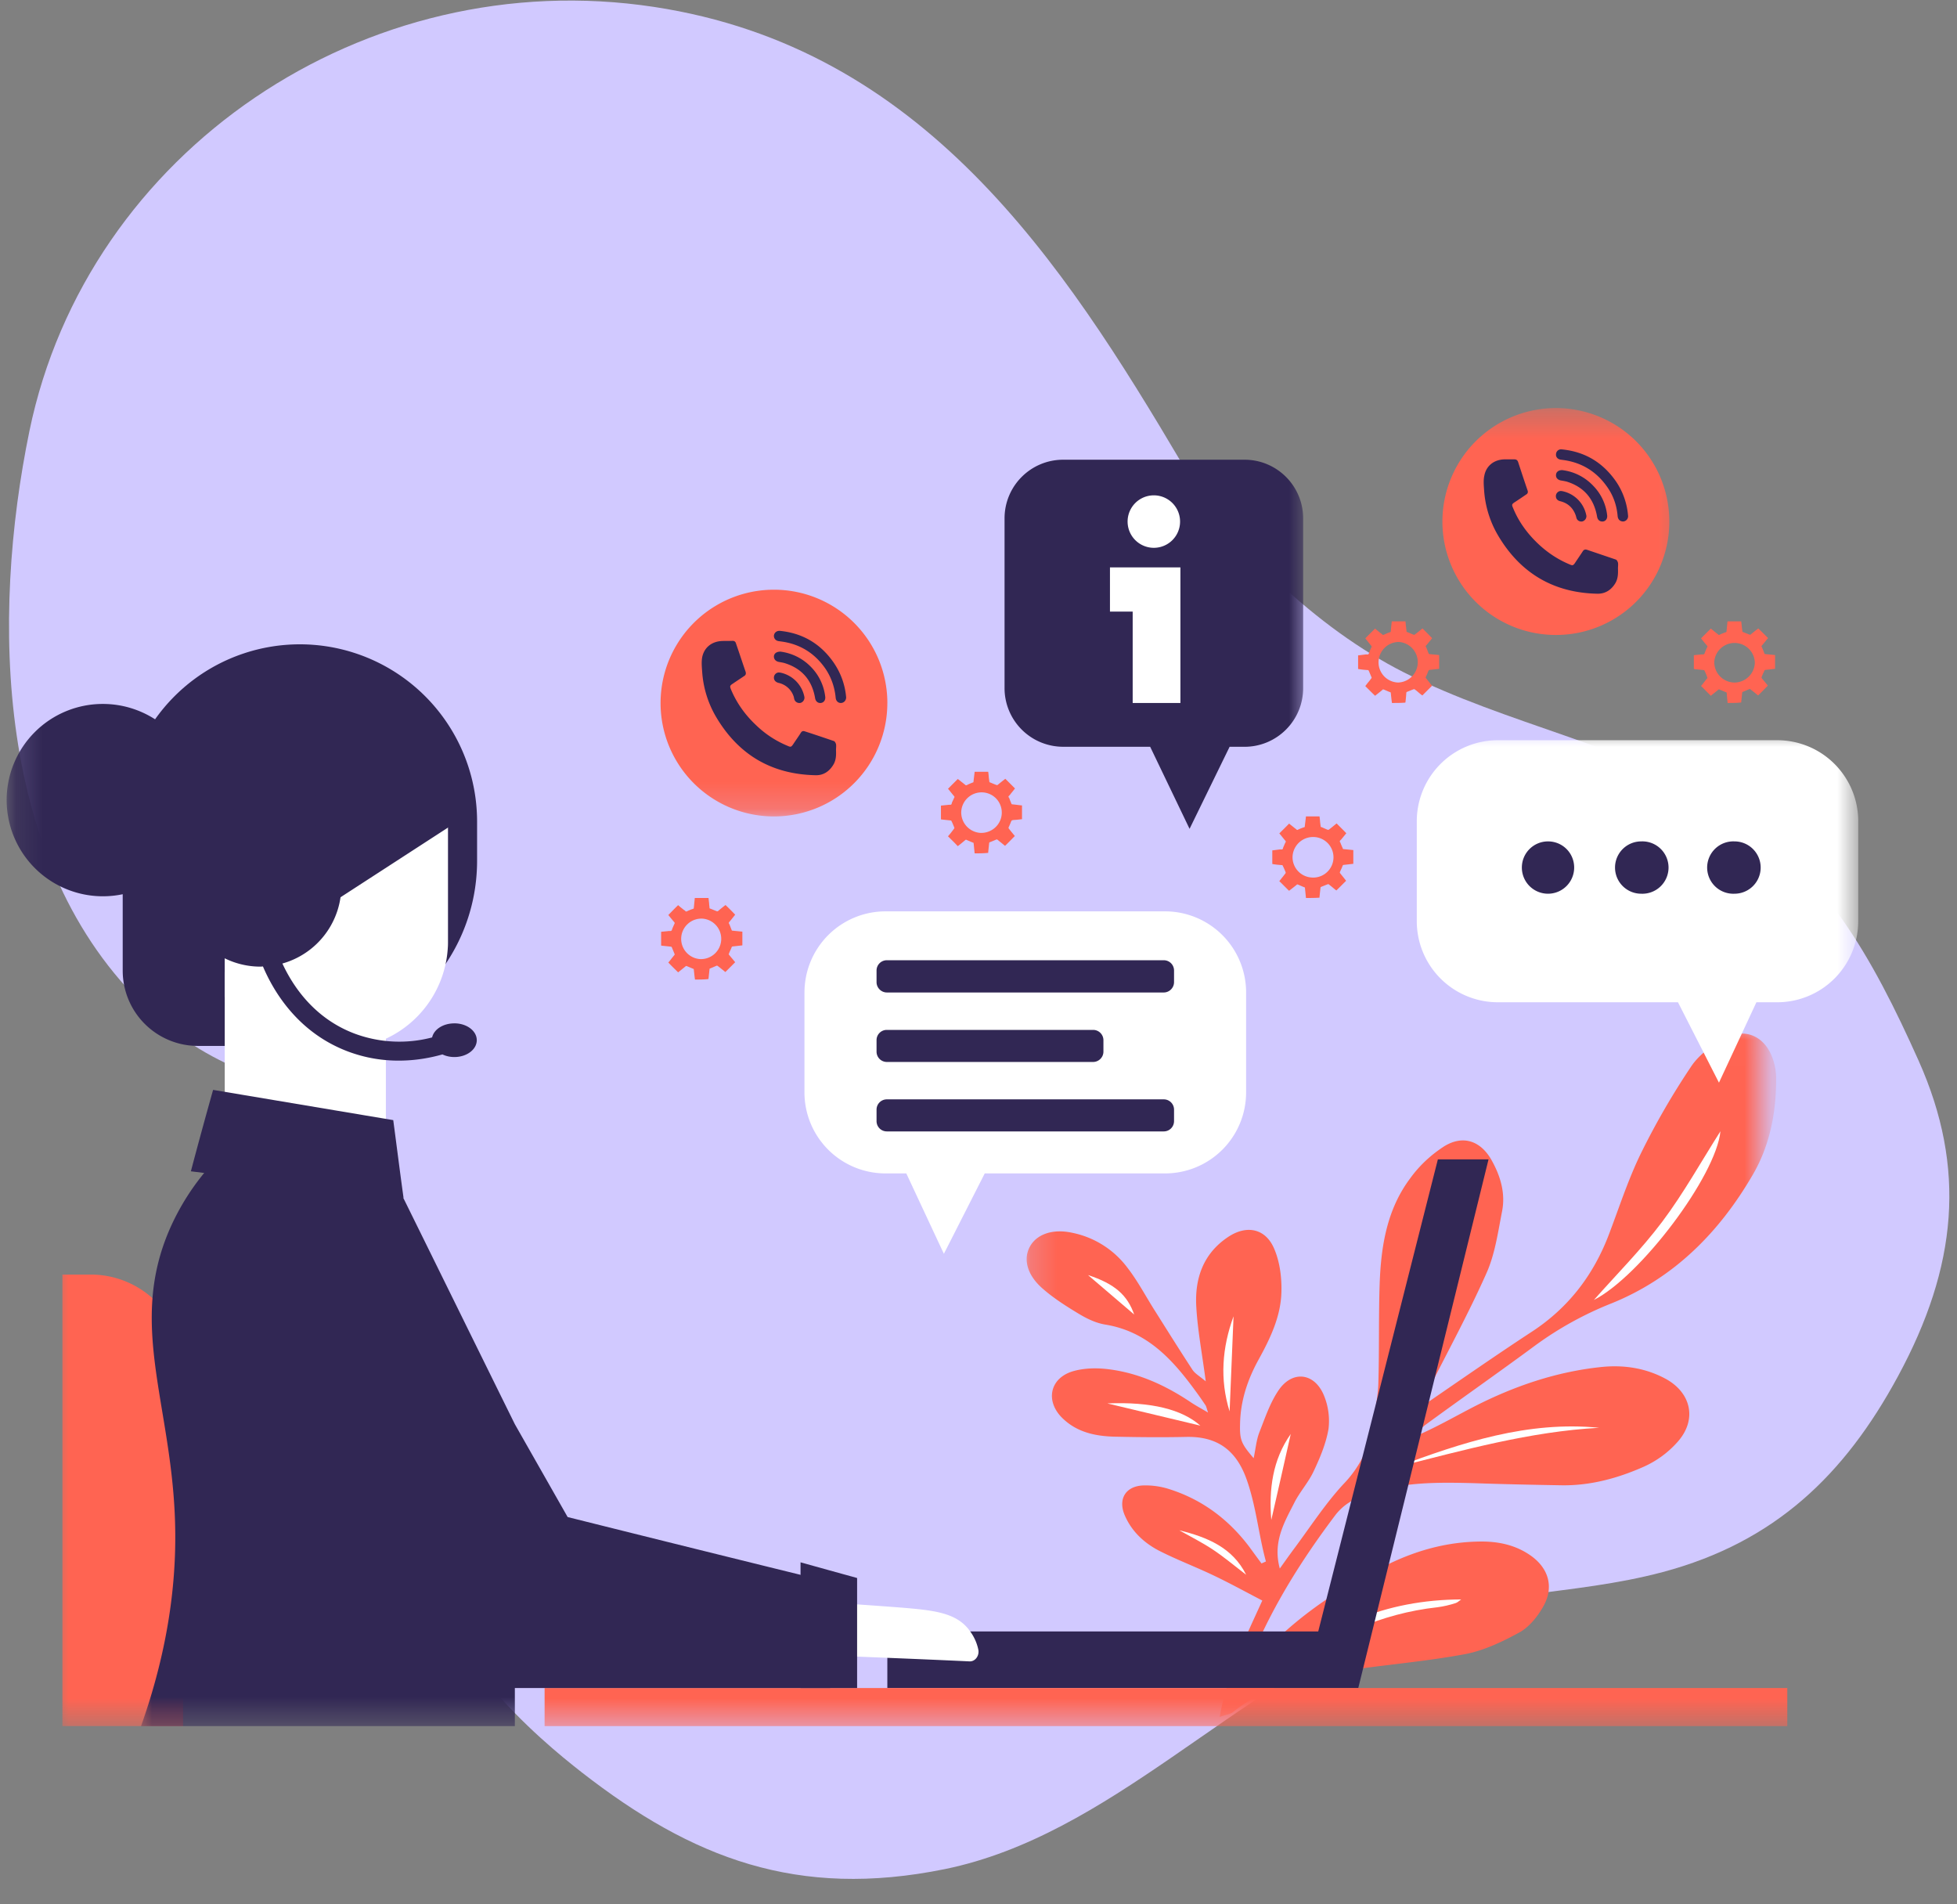 <svg width="74" height="72" viewBox="0 0 74 72" xmlns="http://www.w3.org/2000/svg" xmlns:xlink="http://www.w3.org/1999/xlink">
    <rect x="0" y="0" width="74" height="72" fill="#808080" stroke="none"/>
    <defs>
        <path id="1dcusj6ula" d="M0 .276h84.622v79.27H0z"/>
        <path id="us8sjowm8c" d="M0 .374h81.145v82.135H0z"/>
        <path id="5rilswh4he" d="M.216.006h28.017v26.107H.216z"/>
        <path id="g2jbyc2ulg" d="M.155 0h19.227v17.404H.155z"/>
        <path id="zrrxt8z66i" d="M0 0h66.453v18.548H0z"/>
        <path id="h6qn8ruc9k" d="M0 0h44.302v48.61H0z"/>
        <path id="n65x4uv7qm" d="M0 0h41.292v20.569H0z"/>
        <path id="983qqa0oko" d="M0 .352h39.556v15.47H0z"/>
    </defs>
    <g fill="none" fill-rule="evenodd">
        <g transform="translate(-7 -3)">
            <mask id="5xio63ox7b" fill="#fff">
                <use xlink:href="#1dcusj6ula"/>
            </mask>
            <g mask="url(#5xio63ox7b)">
                <g transform="translate(1.511 -1.354)">
                    <mask id="o1r9dg872d" fill="#fff">
                        <use xlink:href="#us8sjowm8c"/>
                    </mask>
                    <path d="M51.074 66.4c5.647 1.213 10.322-.55 12.228-1.317 4.903-1.992 8.227-4.666 10.033-10.062 2.018-6.061-.489-12.834.484-19.245.539-3.585 2.44-6.453 3.363-9.881 1.145-4.256.244-7.806-1.957-11.391-2.479-4.039-5.536-6.194-9.944-6.652-4.208-.435-8.226-.526-12.09 1.581-3.818 2.083-6.697 5.536-10.36 7.932-3.085 2.016-7.41 3.29-11.006 3.32-8.938.09-18.537.622-24.957 8.65C-.047 37.98.876 50.632 8.936 57.81c5.358 4.763 13.546 9.351 21.15 7.063 4.324-1.292 4.34-3.483 8.07-3.688 5.158-.29 6.259 3.785 12.918 5.215z" fill="#D1C9FF" fill-rule="nonzero" mask="url(#o1r9dg872d)" transform="rotate(60 39.955 37.207)"/>
                </g>
            </g>
        </g>
        <g transform="translate(38.467 38.809)">
            <mask id="5nxs8iv9bf" fill="#fff">
                <use xlink:href="#5rilswh4he"/>
            </mask>
            <path d="M9.926 20.495c-.272-1.002.167-1.737.538-2.466.21-.427.55-.791.748-1.224.24-.507.463-1.045.556-1.588a2.526 2.526 0 0 0-.186-1.298c-.358-.822-1.168-.921-1.687-.186-.334.482-.525 1.063-.742 1.613-.117.303-.142.637-.216.977-.476-.556-.531-.692-.513-1.317.019-.853.278-1.637.686-2.385.451-.816.865-1.67.878-2.615.012-.544-.068-1.143-.29-1.638-.334-.741-1.039-.865-1.719-.414-.946.625-1.273 1.57-1.211 2.64.05.896.222 1.78.358 2.824-.24-.204-.414-.297-.507-.445-.506-.773-.995-1.558-1.49-2.342-.314-.507-.599-1.039-.963-1.508A3.462 3.462 0 0 0 2.076 7.8c-.729-.16-1.334.05-1.594.513S.352 9.376.946 9.9c.42.371.908.68 1.39.97.31.186.65.347.995.402 1.589.26 2.553 1.335 3.43 2.54.124.167.242.34.359.514.03.049.037.105.093.271-.26-.154-.445-.253-.625-.37-.933-.63-1.934-1.1-3.047-1.255-.457-.068-.964-.068-1.409.056-.914.253-1.094 1.155-.401 1.804.58.55 1.316.674 2.076.68.872.019 1.737.025 2.602.006 1.168-.018 1.88.513 2.269 1.626.358 1.02.444 2.064.723 3.084l-.167.074a51.46 51.46 0 0 1-.445-.606c-.773-1.032-1.762-1.786-2.992-2.187a2.925 2.925 0 0 0-1.057-.155c-.66.037-.939.532-.673 1.137.26.6.723 1.032 1.292 1.329.667.34 1.372.606 2.045.927.612.29 1.206.618 1.86.958-.654 1.446-1.322 2.775-1.612 4.4.265-.092.414-.104.506-.185 1.243-.995 2.72-1.34 4.24-1.563 1.508-.223 3.035-.347 4.53-.625.717-.136 1.416-.47 2.059-.822.37-.204.68-.593.896-.97.426-.742.21-1.471-.495-1.953-.531-.365-1.137-.507-1.78-.513-1.192-.006-2.311.272-3.387.766-2.107.983-3.992 2.275-5.519 4.11.068-.204.124-.42.204-.624.797-1.891 1.88-3.603 3.109-5.235.303-.402.692-.624 1.162-.79 1.323-.483 2.695-.47 4.073-.434 1.106.038 2.213.062 3.319.08 1.094.02 2.138-.265 3.127-.704.489-.222.921-.537 1.28-.945.741-.84.506-1.867-.489-2.392-.76-.402-1.588-.52-2.435-.427-1.687.18-3.27.723-4.771 1.49-.767.395-1.508.828-2.33 1.168.167-.167.315-.352.5-.488 1.379-1.008 2.775-1.984 4.148-2.998.89-.649 1.854-1.18 2.886-1.588 2.36-.958 4.073-2.695 5.334-4.87.642-1.107.877-2.343.877-3.622 0-.266-.05-.532-.142-.785C28.245.34 27.473.019 26.681.476c-.45.266-.92.612-1.205 1.044a28.198 28.198 0 0 0-1.879 3.245c-.5 1.014-.846 2.108-1.254 3.17-.581 1.49-1.508 2.696-2.856 3.586-1.397.914-2.762 1.866-4.314 2.93.18-.347.278-.532.377-.718.736-1.465 1.527-2.91 2.194-4.413.322-.723.433-1.551.588-2.336.13-.674-.056-1.31-.384-1.904-.408-.747-1.081-.995-1.804-.55-.507.328-.94.73-1.292 1.218-.878 1.174-1.1 2.565-1.15 3.986-.043 1.255-.012 2.51-.05 3.764-.012.445-.104.89-.16 1.335a4.179 4.179 0 0 1-1.156 2.466c-.704.76-1.273 1.65-1.903 2.491-.155.21-.303.42-.507.705z" fill="#FF6452" fill-rule="nonzero" mask="url(#5nxs8iv9bf)"/>
        </g>
        <path d="M55.253 60.472c-2.843.012-5.284 1.007-7.274 3.053.21-.136.426-.266.63-.414 1.73-1.23 3.603-2.108 5.742-2.343.235-.03.47-.086.698-.16.074-.025.136-.093.204-.136zM60.272 49.149c1.755-.896 4.617-4.685 4.783-6.378-.723 1.137-1.384 2.33-2.194 3.411-.797 1.063-1.743 2.009-2.59 2.967zM52.768 53.846c1.28-2.305 1.132-4.95 1.799-7.398l-.21-.056c-.16.594-.352 1.187-.476 1.787-.272 1.347-.494 2.7-.779 4.042-.111.537-.334 1.057-.507 1.582l.173.043zM60.47 53.982c-2.701-.266-5.186.556-7.658 1.483 2.528-.636 5.037-1.34 7.657-1.483zM46.495 53.364l.149-3.597c-.433 1.187-.526 2.386-.149 3.597zM48.071 57.468c.247-1.082.495-2.17.736-3.251-.692.983-.828 2.095-.736 3.251zM41.872 53.061l3.517.84c-.692-.611-1.848-.908-3.517-.84zM47.12 59.538c-.514-1.032-1.478-1.421-2.528-1.68.426.24.871.463 1.279.735.433.29.828.624 1.248.945zM41.143 48.21l1.743 1.489c-.254-.73-.736-1.162-1.743-1.49z" fill="#FFF" fill-rule="nonzero"/>
        <g transform="translate(.098 22.987)">
            <mask id="ni5s96cgrh" fill="#fff">
                <use xlink:href="#g2jbyc2ulg"/>
            </mask>
            <path d="M17.942 8.066v1.49c0 3.862-3.14 7.002-7.009 7.002H7.392a2.846 2.846 0 0 1-2.85-2.85v-2.886a3.639 3.639 0 0 1-4.388-3.56 3.633 3.633 0 0 1 3.64-3.634c.724 0 1.404.216 1.972.581a6.702 6.702 0 0 1 12.176 3.857z" fill="#312754" fill-rule="nonzero" mask="url(#ni5s96cgrh)"/>
        </g>
        <path d="M49.845 61.683H33.553v2.139H51.36c1.644-6.663 3.288-13.326 4.926-19.988H54.37l-4.524 17.85z" fill="#312754" fill-rule="nonzero"/>
        <g transform="translate(2.076 46.72)">
            <mask id="kyy2opmooj" fill="#fff">
                <use xlink:href="#zrrxt8z66i"/>
            </mask>
            <path d="M65.508 18.542H18.517v-1.44h46.99v1.44zM1.354 1.47H.284v17.07h4.562V4.958A3.487 3.487 0 0 0 1.354 1.47z" fill="#FF6452" fill-rule="nonzero" mask="url(#kyy2opmooj)"/>
        </g>
        <path d="M16.94 30.255v5.34c0 .074 0 .148-.006.223a4.056 4.056 0 0 1-2.343 3.454v5.204c-1.02.717-2.04 1.434-3.053 2.151l-3.04-2.15V30.248c2.811 0 5.623 0 8.442.006zm13.492 31.997c.025.179.154.315.315.315 1.966.08 3.943.154 5.909.247.222.013.39-.222.334-.457a1.776 1.776 0 0 0-.303-.674c-.495-.71-1.348-.797-2.602-.902-1.317-.1-2.473-.18-3.461-.223-.204-.012-.371.192-.347.414.056.414.112.853.155 1.28z" fill="#FFF" fill-rule="nonzero"/>
        <g transform="translate(5.24 16.658)">
            <mask id="t0deexaw1l" fill="#fff">
                <use xlink:href="#h6qn8ruc9k"/>
            </mask>
            <path d="M44.036 2.942v6.415c0 1.23-.995 2.22-2.218 2.22h-.563l-1.514 3.102-1.49-3.103h-3.288a2.217 2.217 0 0 1-2.218-2.219V2.942c0-1.23.995-2.219 2.218-2.219h6.855c1.223 0 2.218.989 2.218 2.219zM26.15 43.159a2328.22 2328.22 0 0 1-9.926-2.46l-1.996-3.51c-1.533-3.103-3.054-6.2-4.586-9.302-2.318-.136-4.642-.278-6.966-.427a9.117 9.117 0 0 0-1.508 2.374c-1.539 3.56.031 6.526.204 10.853.074 1.817-.074 4.53-1.28 7.917h14.136v-1.44H26.15v-4.005z" fill="#312754" fill-rule="nonzero" mask="url(#t0deexaw1l)"/>
        </g>
        <path d="m17.564 30.885-9.067 5.878c-.093-.111-2.182-2.744-1.1-5.18a3.8 3.8 0 0 1 1.1-1.408l8.053-1.873c.34.865.674 1.724 1.014 2.583z" fill="#312754" fill-rule="nonzero"/>
        <path d="M10.364 31.225a1.865 1.865 0 0 0-1.867 1.867v4.604h3.733v-4.604a1.865 1.865 0 0 0-1.866-1.867z" fill="#FFF" fill-rule="nonzero"/>
        <path d="M14.87 42.35c.13.977.253 1.96.389 2.936-2.683-.327-5.359-.667-8.041-1.001.272-1.032.55-2.046.84-3.078l6.811 1.143zm17.54 17.312a993.59 993.59 0 0 1-2.139-.593v4.753h2.139v-4.16zm-15.23-20.97c-.426 0-.772.228-.84.531a4.856 4.856 0 0 1-2.942-.148c-1.526-.581-2.324-1.793-2.72-2.646a3.055 3.055 0 0 0 .68-5.6 8.374 8.374 0 0 1 4.926-3.56c-.537-.178-1.612-.444-2.88-.129-2.521.618-3.578 2.991-3.708 3.3a3.05 3.05 0 0 0-2.905 3.047 3.058 3.058 0 0 0 3.06 3.06c.03 0 .062-.006.092-.006.415.976 1.335 2.497 3.196 3.207.686.26 1.34.353 1.934.353.655 0 1.224-.112 1.657-.235.13.062.284.099.45.099.47 0 .848-.285.848-.637 0-.352-.377-.637-.847-.637z" fill="#312754" fill-rule="nonzero"/>
        <g transform="translate(28.973 27.733)">
            <mask id="xnu32ggion" fill="#fff">
                <use xlink:href="#n65x4uv7qm"/>
            </mask>
            <path d="M41.292 3.319v3.776a3.064 3.064 0 0 1-3.06 3.066h-.79l-1.416 3.04-1.55-3.04h-6.812A3.065 3.065 0 0 1 24.6 7.095V3.32A3.065 3.065 0 0 1 27.664.253h10.569a3.064 3.064 0 0 1 3.06 3.066zM1.446 9.79v3.783a3.064 3.064 0 0 0 3.066 3.059h.785l1.421 3.04 1.545-3.04h6.818a3.064 3.064 0 0 0 3.065-3.06V9.79a3.065 3.065 0 0 0-3.065-3.066H4.51A3.065 3.065 0 0 0 1.447 9.79z" fill="#FFF" fill-rule="nonzero" mask="url(#xnu32ggion)"/>
        </g>
        <path d="M59.524 32.801a.988.988 0 1 1-1.978 0c0-.55.445-.989.989-.989.55 0 .989.44.989.99zm2.534-.989a.988.988 0 1 0 0 1.978.99.99 0 1 0 0-1.978zm3.529 0a.99.99 0 1 0 0 1.978.988.988 0 1 0 0-1.978zm-21.193 5.322v-.439a.388.388 0 0 0-.39-.39h-10.47a.388.388 0 0 0-.389.39v.439c0 .21.173.39.39.39h10.47c.216 0 .389-.18.389-.39zm-2.67 2.627v-.44a.39.39 0 0 0-.39-.382h-7.8a.386.386 0 0 0-.389.383v.439c0 .216.173.39.39.39h7.8c.21 0 .389-.174.389-.39zm2.67 2.626v-.432a.388.388 0 0 0-.39-.39h-10.47a.388.388 0 0 0-.389.39v.432c0 .217.173.39.39.39h10.47c.216 0 .389-.173.389-.39z" fill="#312754" fill-rule="nonzero"/>
        <path d="M44.635 21.454v5.124H42.83v-3.455h-.859v-1.67h2.664zm-1.008-2.726a.992.992 0 1 0 .006 1.984.992.992 0 0 0-.006-1.984z" fill="#FFF" fill-rule="nonzero"/>
        <g transform="translate(24.227 15.076)">
            <mask id="0uxc4y1v6p" fill="#fff">
                <use xlink:href="#983qqa0oko"/>
            </mask>
            <path d="M9.326 11.502a4.288 4.288 0 0 1-4.289 4.29 4.286 4.286 0 1 1 0-8.572 4.286 4.286 0 0 1 4.29 4.282zM34.605.352a4.292 4.292 0 0 0-4.29 4.29 4.288 4.288 0 0 0 4.29 4.289 4.284 4.284 0 0 0 4.29-4.29 4.288 4.288 0 0 0-4.29-4.289z" fill="#FF6452" fill-rule="nonzero" mask="url(#0uxc4y1v6p)"/>
        </g>
        <path d="M31.612 28.351c.007.198.007.39-.105.569-.148.241-.364.396-.661.39-1.669-.032-2.923-.773-3.77-2.207a3.877 3.877 0 0 1-.525-1.706c-.013-.18-.031-.365 0-.544.074-.377.37-.606.76-.618.13-.006.26 0 .39-.006.067 0 .11.03.129.099.124.358.241.717.365 1.075.018.068.006.124-.062.161-.136.093-.278.185-.414.278-.124.08-.13.099-.074.235.216.513.537.958.945 1.341a3.8 3.8 0 0 0 1.187.779c.123.056.142.05.222-.068.093-.142.192-.278.285-.427.037-.061.086-.074.154-.049.365.117.73.241 1.094.365.037.012.068.074.08.117.013.068 0 .142 0 .216zm-.068-3.27c-.494-.728-1.18-1.143-2.058-1.23-.117-.005-.21.069-.222.18-.006.111.074.198.185.21l.136.019c.699.105 1.242.457 1.638 1.038.216.328.34.692.377 1.088.012.117.093.198.204.192.111-.007.185-.093.192-.204a2.706 2.706 0 0 0-.452-1.292zm-2.28-.271c-.006.105.062.192.185.216.074.013.149.025.217.044.66.203 1.038.648 1.155 1.322.019.124.105.198.217.186.11-.013.179-.105.167-.23a1.919 1.919 0 0 0-.532-1.124 1.949 1.949 0 0 0-1.162-.587c-.148 0-.235.068-.247.173zm1.15 1.527a1.168 1.168 0 0 0-.89-.903c-.038-.006-.075-.012-.106-.006a.197.197 0 0 0-.154.192c0 .098.062.166.167.197a.776.776 0 0 1 .587.538.523.523 0 0 0 .025.105c.037.087.13.13.216.118a.206.206 0 0 0 .16-.204c0-.007 0-.019-.006-.037zM61.18 21.49c.006.192.006.39-.105.569-.148.24-.365.389-.661.389-1.663-.03-2.924-.773-3.77-2.207a3.878 3.878 0 0 1-.526-1.712c-.012-.179-.03-.364.007-.537.068-.377.364-.612.754-.624h.389c.068 0 .111.03.136.098.117.359.235.717.358 1.076.025.068.007.123-.061.16-.136.093-.272.186-.415.279-.123.08-.13.099-.068.235.21.513.538.958.94 1.34.346.328.742.594 1.187.78.123.055.142.049.222-.069.093-.142.192-.284.284-.426.037-.062.093-.074.155-.056l1.094.371c.037.013.068.074.08.118.013.068 0 .142 0 .216zm-.062-3.27c-.5-.729-1.18-1.143-2.064-1.23a.19.19 0 0 0-.216.18c-.013.111.068.198.185.21l.13.018c.698.106 1.242.458 1.638 1.039.222.321.346.692.377 1.081.012.124.093.198.21.198a.198.198 0 0 0 .185-.204 2.688 2.688 0 0 0-.445-1.292zm-2.28-.271c-.013.105.055.191.179.216.074.012.148.025.223.043.655.204 1.032.65 1.15 1.323.018.123.104.198.222.185.105-.012.173-.105.16-.229a1.883 1.883 0 0 0-.531-1.124 1.932 1.932 0 0 0-1.162-.588c-.142-.006-.235.068-.241.174zm1.143 1.526a1.16 1.16 0 0 0-.89-.902c-.03-.006-.068-.013-.105-.006a.197.197 0 0 0-.154.191c0 .1.061.167.166.192.297.074.489.26.588.544.012.037.018.074.03.105.031.086.124.13.21.117a.206.206 0 0 0 .161-.204c0-.006 0-.018-.006-.037z" fill="#312754" fill-rule="nonzero"/>
        <path d="M50.754 32.77c.024-.068.024-.068.099-.074l.32-.037v-.519l-.37-.037c-.025 0-.025-.012-.03-.03-.026-.063-.056-.125-.081-.193-.006-.024-.031-.049-.031-.074.006-.024.03-.043.056-.068l.191-.235c-.123-.13-.247-.247-.365-.37-.012.006-.018.012-.024.018-.093.074-.18.149-.272.216-.006.007-.025.007-.037.007-.087-.031-.167-.074-.248-.105-.018 0-.024-.007-.024-.025l-.019-.148a3.217 3.217 0 0 0-.024-.23h-.513c-.013.13-.031.254-.044.378 0 .018 0 .025-.018.03a1.85 1.85 0 0 0-.235.093c-.025.013-.043.019-.062-.006-.018-.018-.037-.03-.056-.043-.074-.062-.148-.117-.222-.18-.124.13-.247.248-.37.372.08.092.154.191.234.284.012.018.012.03.006.043-.037.062-.055.124-.086.186-.013.03-.013.068-.037.086-.019.013-.062.006-.093.006l-.29.037v.513c.006 0 .018.007.03.007.111.018.229.03.346.037.007 0 .019.012.019.024.043.08.074.161.111.248 0 .012 0 .03-.006.037-.05.062-.093.123-.142.179-.031.043-.062.08-.093.117.13.124.247.248.37.365.094-.074.193-.148.291-.229.013-.018.025-.012.044-.006.074.031.154.068.235.1.024.005.03.011.03.03l.038.377c.173 0 .346 0 .513-.012v-.031l.037-.346c.006-.019.006-.025.024-.031.08-.031.167-.068.254-.1.006-.005.018 0 .03 0 .025.02.044.038.069.056.08.062.154.13.222.18.13-.124.247-.248.37-.365-.073-.099-.154-.192-.228-.29-.012-.013-.012-.025-.006-.044.025-.062.062-.13.087-.198zm-1.138.408a.768.768 0 0 1-.741-.778.776.776 0 0 1 .785-.754.767.767 0 1 1-.043 1.533zm-21.965 2.677c.024-.068.018-.068.092-.075l.328-.037v-.519l-.377-.037c-.019 0-.025-.012-.03-.03-.026-.063-.05-.13-.075-.192-.006-.025-.037-.05-.031-.075.006-.024.03-.043.05-.068.061-.074.13-.16.191-.24a10.143 10.143 0 0 0-.365-.365c-.006.006-.012.012-.024.018-.087.068-.18.142-.266.217-.012 0-.031.006-.037 0-.087-.031-.167-.068-.254-.1-.012-.005-.024-.005-.024-.024 0-.05-.013-.099-.013-.148-.006-.075-.018-.149-.024-.229h-.52l-.037.377c0 .019-.006.025-.018.03a1.85 1.85 0 0 0-.235.094c-.025.012-.043.018-.068-.007a.135.135 0 0 0-.056-.043c-.074-.062-.148-.117-.216-.18-.13.125-.247.248-.37.372.073.092.154.191.234.284.006.019.006.031 0 .043-.03.062-.056.124-.08.18-.013.03-.019.074-.037.086-.025.019-.062.012-.093.012-.099.013-.198.019-.297.031v.52c.013 0 .019.006.031.006.118.012.235.024.346.037.006 0 .019.012.025.018l.105.254a.04.04 0 0 1 0 .037c-.05.062-.099.117-.142.179l-.093.111c.124.13.247.248.371.371l.284-.229c.019-.018.031-.012.044-.006.08.031.16.068.24.1.02.005.025.012.025.03.013.124.025.247.044.377.173 0 .346 0 .506-.018 0-.007.007-.019.007-.025l.037-.352c0-.013.006-.019.024-.025.08-.031.161-.068.248-.105.006 0 .024 0 .03.006l.075.056c.074.061.154.123.222.179l.371-.371c-.074-.093-.154-.185-.235-.284-.012-.013-.012-.025 0-.044.025-.068.056-.13.087-.197zm-1.138.408a.766.766 0 1 1 .048-1.531.766.766 0 0 1-.048 1.53zm11.713-5.186c.03-.062.024-.062.099-.074.11-.006.216-.019.32-.031v-.52c-.123-.012-.246-.03-.37-.042-.018 0-.025-.007-.03-.025-.026-.062-.056-.13-.075-.192-.012-.03-.037-.05-.037-.074.006-.025.037-.043.056-.068.061-.08.13-.16.191-.241l-.365-.365c-.012.007-.018.007-.024.019-.093.068-.18.142-.272.216-.006 0-.025.006-.037 0-.087-.03-.167-.068-.247-.099-.019-.006-.025-.012-.025-.03l-.019-.143c-.006-.074-.012-.148-.024-.228h-.513c-.013.123-.031.253-.044.377 0 .012 0 .024-.018.024-.08.031-.155.062-.229.1-.03.012-.043.018-.068-.013a.34.34 0 0 1-.056-.043c-.074-.056-.148-.118-.222-.173l-.37.37c.08.093.154.192.234.285.012.012.012.024.006.043-.03.056-.055.124-.086.18-.013.03-.013.073-.031.086-.025.018-.068.006-.1.012-.098.012-.19.019-.29.031v.52c.013 0 .019.005.031.005.111.013.229.025.346.037.007 0 .019.013.019.019.043.08.074.167.111.253 0 .013 0 .025-.006.031-.05.068-.093.124-.142.186l-.093.11c.13.125.254.248.37.372.1-.074.193-.155.291-.235.013-.012.025-.012.044 0 .074.03.154.068.235.099.024.006.03.012.03.03l.038.378c.173 0 .346 0 .513-.019v-.025l.037-.352c.006-.012.006-.025.024-.025a7.5 7.5 0 0 0 .254-.105c.006 0 .018 0 .03.007.025.012.044.037.069.055.08.062.154.124.222.18.13-.124.247-.248.371-.371-.074-.093-.155-.186-.229-.285-.012-.018-.012-.03-.006-.043.031-.068.062-.136.087-.204zm-1.138.414a.774.774 0 0 1-.741-.785.77.77 0 0 1 .785-.748.762.762 0 0 1 .748.767c0 .42-.347.772-.792.766zM66.7 25.397c.025-.068.025-.068.1-.074l.32-.037v-.52l-.376-.036c-.019 0-.019-.013-.031-.031-.019-.062-.05-.13-.074-.192-.007-.025-.031-.05-.031-.074.006-.025.03-.043.05-.068.067-.08.129-.16.197-.241a20.461 20.461 0 0 0-.37-.365l-.02.019a4.637 4.637 0 0 0-.271.216c-.007 0-.031.006-.037 0-.087-.03-.167-.068-.254-.099-.012-.006-.018-.006-.018-.03a8.562 8.562 0 0 1-.019-.143c-.006-.074-.018-.148-.025-.229h-.519l-.037.377c0 .019-.006.025-.018.031a1.85 1.85 0 0 0-.235.093c-.025.012-.044.019-.068-.006a.167.167 0 0 0-.05-.043c-.08-.062-.154-.124-.222-.18l-.371.371c.074.093.154.192.235.285.012.018.012.03 0 .043-.031.062-.056.123-.08.18-.013.03-.02.073-.038.086-.024.018-.061.012-.092.012-.1.012-.198.018-.297.03v.52c.012 0 .025.006.03.006l.347.037c.012 0 .025.013.025.019.043.086.074.167.105.253a.04.04 0 0 1 0 .037c-.05.062-.1.118-.142.18-.031.037-.062.08-.093.11l.37.372.285-.23c.019-.018.031-.011.043-.005.08.03.161.068.241.099.019.006.031.012.031.03.013.124.019.248.037.378.173 0 .346 0 .513-.019v-.025l.037-.352c.007-.012.007-.019.025-.025.08-.03.16-.068.247-.105.013 0 .025 0 .037.006a.657.657 0 0 0 .068.056c.08.062.155.124.223.18.13-.124.247-.248.37-.372-.073-.092-.154-.185-.234-.284a.053.053 0 0 1 0-.043 1.91 1.91 0 0 1 .086-.198zm-1.137.408a.77.77 0 0 1-.741-.785.768.768 0 0 1 1.533.019c0 .42-.353.778-.792.766zm-11.564-.408c.031-.068.025-.068.1-.074l.32-.037v-.52l-.37-.036c-.019 0-.025-.013-.031-.031a6.304 6.304 0 0 1-.074-.192c-.006-.025-.037-.05-.031-.074 0-.025.03-.043.05-.068l.19-.235c-.123-.13-.24-.247-.364-.37-.006.005-.018.012-.024.018-.087.074-.18.148-.272.216-.007.006-.025.006-.031.006-.087-.03-.173-.074-.254-.105-.018 0-.024-.006-.024-.025 0-.049-.013-.098-.013-.148a2.59 2.59 0 0 1-.025-.229h-.519c-.012.13-.03.254-.037.377 0 .019-.006.025-.024.031a2.222 2.222 0 0 0-.23.093c-.03.012-.042.019-.067-.006a.34.34 0 0 0-.056-.043c-.074-.062-.148-.118-.216-.18-.13.13-.254.248-.37.371.073.093.154.192.228.285.012.018.012.03.006.043-.031.062-.056.123-.08.185-.013.031-.019.068-.038.087-.024.012-.061.006-.092.006l-.297.037v.513c.012 0 .019.006.031.006.111.019.235.031.346.037.006 0 .019.013.025.025.037.08.068.16.105.247.006.013.006.031-.006.037a2.011 2.011 0 0 1-.142.18c-.031.043-.062.08-.087.117.124.124.247.247.37.365.094-.075.193-.149.285-.23.013-.018.025-.011.043-.005.08.03.155.068.242.099.018.006.024.012.024.03.013.13.025.248.044.378.166 0 .34 0 .506-.013 0-.012.006-.025.006-.03.013-.112.025-.23.031-.347.007-.018.013-.025.025-.03.087-.032.167-.069.254-.1.006-.006.024 0 .03 0l.075.056c.074.062.148.13.222.18l.365-.365a9.382 9.382 0 0 0-.229-.29c-.012-.013-.012-.026-.006-.044.03-.062.062-.13.086-.198zm-1.13.408a.764.764 0 0 1-.742-.779.77.77 0 0 1 .778-.754.768.768 0 0 1-.037 1.533z" fill="#FF6452" fill-rule="nonzero"/>
    </g>
</svg>
